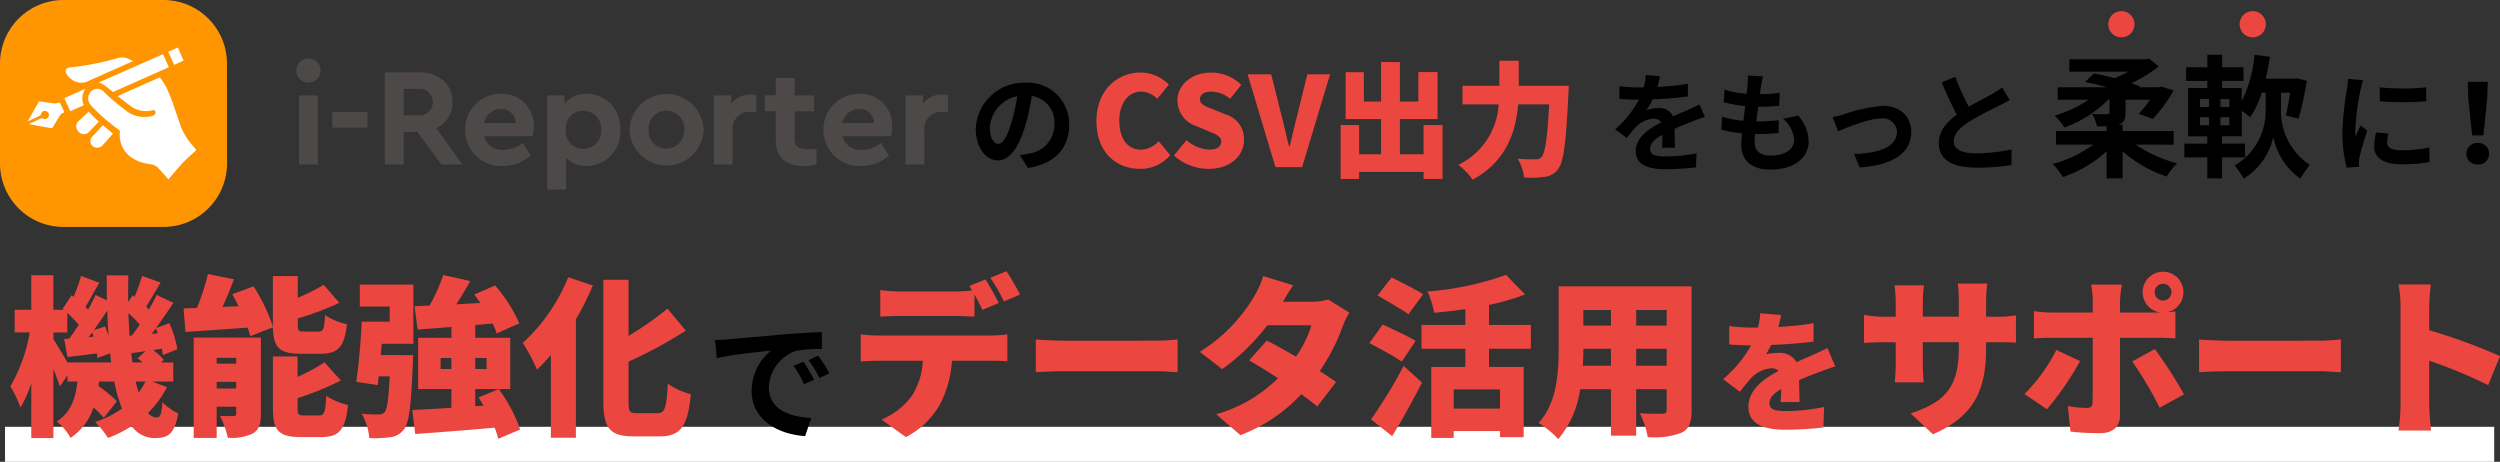 <svg xmlns="http://www.w3.org/2000/svg" width="320.742" height="59.25" viewBox="0 0 320.742 59.25">
  <rect x="0" y="0" width="320.742" height="59.25" fill="#333333" stroke="none"/>
  <g id="グループ_17850" data-name="グループ 17850" transform="translate(16114 23831.021)">
    <path id="パス_39571" data-name="パス 39571" d="M0,0H319.355V4.5H0Z" transform="translate(-16113.355 -23776.268)" fill="#fff"/>
    <path id="パス_39576" data-name="パス 39576" d="M3.822-2.52c-.518,0-1.078-.686-1.078-2.086A4.347,4.347,0,0,1,6.258-8.624a22.254,22.254,0,0,1-.742,3.36C4.956-3.388,4.4-2.52,3.822-2.52ZM7.63.574c3.5-.532,5.292-2.6,5.292-5.516a5.291,5.291,0,0,0-5.6-5.418A6.183,6.183,0,0,0,.938-4.424c0,2.338,1.3,4.032,2.828,4.032S6.482-2.1,7.308-4.9a30.13,30.13,0,0,0,.826-3.766A3.432,3.432,0,0,1,11.032-5a3.753,3.753,0,0,1-3.15,3.71c-.364.084-.756.154-1.288.224Z" transform="translate(-15989.752 -23810.047)"/>
    <path id="パス_39577" data-name="パス 39577" d="M-18.438-2.016c-.014-.63-.042-1.652-.056-2.422.854-.392,1.638-.7,2.254-.938a14.7,14.7,0,0,1,1.652-.588l-.7-1.61c-.5.238-.994.476-1.526.714-.574.252-1.162.49-1.876.826a1.889,1.889,0,0,0-1.848-1.078,4.339,4.339,0,0,0-1.568.28,8.469,8.469,0,0,0,.8-1.4A45.165,45.165,0,0,0-16.786-8.6l.014-1.624a32.015,32.015,0,0,1-3.92.406c.168-.56.266-1.036.336-1.372l-1.82-.154a7.715,7.715,0,0,1-.28,1.582h-.672a17.788,17.788,0,0,1-2.436-.154v1.624c.756.07,1.778.1,2.338.1h.168A13.552,13.552,0,0,1-26.11-4.382l1.484,1.106A17.756,17.756,0,0,1-23.338-4.8a3.431,3.431,0,0,1,2.17-.952,1.083,1.083,0,0,1,.966.476c-1.582.812-3.262,1.932-3.262,3.7,0,1.792,1.638,2.31,3.808,2.31A38.359,38.359,0,0,0-15.736.5L-15.68-1.3A21.206,21.206,0,0,1-19.614-.9c-1.358,0-2.016-.21-2.016-.98,0-.686.56-1.232,1.582-1.792-.014.6-.028,1.246-.056,1.652Zm13.86-3.71A3.849,3.849,0,0,1-3.15-3.038c0,1.148-1.064,2.03-3,2.03-1.372,0-2.072-.63-2.072-1.764,0-.252.028-.6.056-1.008h.56c.854,0,1.666-.056,2.45-.126l.042-1.652A27.5,27.5,0,0,1-7.9-5.39h-.1c.07-.616.154-1.274.238-1.89a24.845,24.845,0,0,0,2.7-.126L-5-9.058a20.347,20.347,0,0,1-2.548.168c.07-.448.112-.812.154-1.05.056-.364.126-.728.238-1.232L-9.1-11.284a8.732,8.732,0,0,1-.028,1.232c-.028.308-.056.686-.112,1.106a12.851,12.851,0,0,1-2.842-.518l-.1,1.61a17.33,17.33,0,0,0,2.758.49c-.084.63-.154,1.274-.238,1.89a11.8,11.8,0,0,1-2.73-.546l-.1,1.68a15.547,15.547,0,0,0,2.66.462c-.056.574-.1,1.064-.1,1.4C-9.926-.168-8.386.784-6.2.784c3.038,0,4.914-1.512,4.914-3.6A5.157,5.157,0,0,0-2.632-6.146ZM1.778-5.95l.714,1.82c1.19-.5,3.948-1.652,5.558-1.652a1.787,1.787,0,0,1,1.988,1.764c0,1.89-2.352,2.716-5.5,2.8L5.264.5c4.41-.266,6.608-1.988,6.608-4.494,0-2.1-1.47-3.4-3.654-3.4a19.9,19.9,0,0,0-4.97,1.078A11.846,11.846,0,0,1,1.778-5.95ZM23.534-9.758a9.572,9.572,0,0,1-1.274.84c-.658.364-1.862.98-3,1.638a32.5,32.5,0,0,1-1.736-3.836l-1.75.714c.63,1.47,1.3,2.94,1.946,4.13-1.33.98-2.3,2.114-2.3,3.654,0,2.38,2.086,3.15,4.844,3.15A27.115,27.115,0,0,0,24.724.2l.028-2a23.188,23.188,0,0,1-4.536.5c-1.918,0-2.884-.532-2.884-1.526,0-.966.77-1.764,1.932-2.52a42.459,42.459,0,0,1,3.864-2.058c.5-.252.952-.49,1.372-.742Z" transform="translate(-15880.668 -23810.047)"/>
    <path id="パス_39578" data-name="パス 39578" d="M6.272-9.772,6.286-7.98a38.372,38.372,0,0,0,5.95,0V-9.772A28.289,28.289,0,0,1,6.272-9.772ZM5.8-3.99a8.544,8.544,0,0,0-.238,1.806C5.558-.77,6.692.1,9.086.1a19.271,19.271,0,0,0,3.584-.28l-.042-1.876a15.978,15.978,0,0,1-3.472.364c-1.4,0-1.932-.364-1.932-.98a4.562,4.562,0,0,1,.168-1.162ZM2.2-10.85a10.359,10.359,0,0,1-.14,1.358A38.441,38.441,0,0,0,1.484-4,17.7,17.7,0,0,0,2.03.532L3.626.42C3.612.224,3.612,0,3.6-.154A4.073,4.073,0,0,1,3.682-.8a33.426,33.426,0,0,1,.994-3.4l-.868-.672c-.2.448-.42.91-.616,1.4a6.691,6.691,0,0,1-.056-.9A34.279,34.279,0,0,1,3.808-9.45a11.651,11.651,0,0,1,.336-1.232Z" transform="translate(-15814.962 -23810.047)"/>
    <path id="パス_39579" data-name="パス 39579" d="M6.286-3.6H7.728l.49-4.788.07-2.086H5.726l.056,2.086ZM7,.126A1.369,1.369,0,0,0,8.456-1.246,1.389,1.389,0,0,0,7-2.632,1.389,1.389,0,0,0,5.544-1.246,1.369,1.369,0,0,0,7,.126Z" transform="translate(-15803.114 -23810.047)"/>
    <path id="パス_39580" data-name="パス 39580" d="M6.416.224A4.954,4.954,0,0,0,10.3-1.536L8.8-3.328A3.094,3.094,0,0,1,6.528-2.24c-1.68,0-2.768-1.376-2.768-3.744,0-2.32,1.264-3.7,2.8-3.7a2.952,2.952,0,0,1,2.064.928l1.5-1.824a5.071,5.071,0,0,0-3.616-1.552c-3.024,0-5.68,2.272-5.68,6.24C.832-1.856,3.392.224,6.416.224Zm8.8,0C18.1.224,19.76-1.52,19.76-3.5a3.291,3.291,0,0,0-2.352-3.264L15.92-7.36c-1.056-.416-1.808-.672-1.808-1.328,0-.64.544-.992,1.424-.992a3.872,3.872,0,0,1,2.448.912l1.424-1.792a5.54,5.54,0,0,0-3.872-1.568c-2.528,0-4.32,1.6-4.32,3.6a3.486,3.486,0,0,0,2.416,3.264l1.52.64c1.024.432,1.68.656,1.68,1.344,0,.64-.5,1.04-1.552,1.04a4.813,4.813,0,0,1-2.9-1.216L10.768-1.488A6.662,6.662,0,0,0,15.216.224ZM23.792,0h3.424L30.8-11.9H27.888L26.544-6.48c-.336,1.28-.592,2.512-.928,3.808h-.08c-.352-1.3-.576-2.528-.928-3.808L23.248-11.9H20.224ZM42.8-5.392v3.744H39.76V-6.16h4.832v-6.032H42.128v3.776H39.76v-5.056H37.344v5.056H35.136v-3.76H32.8V-6.16h4.544v4.512H34.528V-5.392H32.16V1.52h2.368v-.9H42.8v.9h2.432V-5.392Zm12.208-5.04v-3.216h-2.48v3.216H47.792v2.384h4.64a9.214,9.214,0,0,1-5.168,7.76,9.422,9.422,0,0,1,1.84,1.9c4.416-2.4,5.568-6.336,5.824-9.664h3.984c-.224,4.3-.528,6.32-.992,6.784a.941.941,0,0,1-.736.272c-.448,0-1.344,0-2.32-.08a5.5,5.5,0,0,1,.816,2.416,14.24,14.24,0,0,0,2.576-.08A2.416,2.416,0,0,0,60.048.256c.72-.88,1.024-3.328,1.328-9.616.032-.3.048-1.072.048-1.072Z" transform="translate(-15974.158 -23809.582)" fill="#ec4640"/>
    <g id="グループ_17836" data-name="グループ 17836" transform="translate(-16114 -23831.021)">
      <path id="パス_39471" data-name="パス 39471" d="M29.13,20.993a8.155,8.155,0,0,1-8.123,8.122H8.123A8.147,8.147,0,0,1,0,20.993V8.125A8.155,8.155,0,0,1,8.123,0H21a8.155,8.155,0,0,1,8.123,8.122Z" transform="translate(-0.001 0)" fill="#ff9500"/>
      <path id="パス_39472" data-name="パス 39472" d="M73.261,15.356a1.552,1.552,0,1,1-1.594-1.508H71.7A1.506,1.506,0,0,1,73.26,15.3c0,.018,0,.036,0,.054m-.341,12.09H70.5V18.579h2.421Z" transform="translate(-32.139 -6.343)" fill="#4c4948"/>
      <rect id="長方形_6204" data-name="長方形 6204" width="4.513" height="2.019" transform="translate(42.631 14.353)" fill="#4c4948"/>
      <path id="パス_39473" data-name="パス 39473" d="M98.34,28.947l-3.065-4.172H93.5v4.172h-2.42V17.125H95.52c2.493,0,4.257,1.508,4.257,3.819a3.607,3.607,0,0,1-2.08,3.345l3.345,4.658Zm-4.828-6.313h2.022a1.7,1.7,0,0,0,.222-3.388,1.592,1.592,0,0,0-.222.007H93.511Z" transform="translate(-41.722 -7.844)" fill="#4c4948"/>
      <path id="パス_39474" data-name="パス 39474" d="M118.766,27.646h-6.227a2.384,2.384,0,0,0,2.5,1.752,3.893,3.893,0,0,0,2.469-.9l1,1.642a5.413,5.413,0,0,1-3.553,1.326,4.633,4.633,0,0,1-4.849-4.406c0-.075,0-.151,0-.226a4.565,4.565,0,0,1,4.5-4.633h.137a4.02,4.02,0,0,1,4.171,3.863c0,.087,0,.175,0,.262a5.53,5.53,0,0,1-.139,1.321m-6.227-1.7h4.05a1.8,1.8,0,0,0-1.806-1.792c-.038,0-.077,0-.116,0a2.191,2.191,0,0,0-2.129,1.788Z" transform="translate(-50.436 -10.168)" fill="#4c4948"/>
      <path id="パス_39475" data-name="パス 39475" d="M138.913,26.813a4.349,4.349,0,0,1-4.294,4.659,3.532,3.532,0,0,1-2.651-1.071v4.09h-2.421V22.4h2.226v1.107a3.388,3.388,0,0,1,2.846-1.314,4.317,4.317,0,0,1,4.294,4.619m-2.445.024a2.284,2.284,0,0,0-2.105-2.451q-.089-.007-.179-.007a2.2,2.2,0,0,0-2.238,2.433,2.226,2.226,0,0,0,1.983,2.446,2.352,2.352,0,0,0,.255.012A2.277,2.277,0,0,0,136.473,27q0-.082,0-.164Z" transform="translate(-59.344 -10.164)" fill="#4c4948"/>
      <path id="パス_39476" data-name="パス 39476" d="M158.542,26.852a4.759,4.759,0,0,1-9.512,0,4.759,4.759,0,0,1,9.512,0m-7.055.024a2.253,2.253,0,0,0,2.106,2.392c.06,0,.119,0,.178,0A2.281,2.281,0,0,0,156.059,27c0-.041,0-.082,0-.122a2.291,2.291,0,1,0-4.573-.275,2.331,2.331,0,0,0,0,.275Z" transform="translate(-68.269 -10.204)" fill="#4c4948"/>
      <path id="パス_39477" data-name="パス 39477" d="M174.441,22.487v2.128H173.8a2.133,2.133,0,0,0-2.384,2.311v4.428H169V22.487h2.226v1.07a3.031,3.031,0,0,1,2.432-1.18,2.461,2.461,0,0,1,.779.11" transform="translate(-77.419 -10.25)" fill="#4c4948"/>
      <path id="パス_39478" data-name="パス 39478" d="M187.7,27.522v2.019a6.832,6.832,0,0,1-1.666.219c-2.189,0-3.553-1.058-3.553-3.333V22.718h-1.4V20.674h1.4V18.448H184.9v2.238h2.505v2.045H184.9v3.491c0,1.022.535,1.374,1.642,1.374.29,0,.693-.038,1.154-.074" transform="translate(-82.951 -8.45)" fill="#4c4948"/>
      <path id="パス_39479" data-name="パス 39479" d="M203.607,27.647h-6.228a2.384,2.384,0,0,0,2.505,1.752,3.893,3.893,0,0,0,2.469-.9l1,1.643a5.414,5.414,0,0,1-3.553,1.326,4.632,4.632,0,0,1-4.848-4.406c0-.075-.005-.151-.005-.226a4.564,4.564,0,0,1,4.5-4.632q.068,0,.137,0a4.019,4.019,0,0,1,4.17,3.862c0,.087,0,.175,0,.262a5.553,5.553,0,0,1-.141,1.321m-6.228-1.7h4.05a1.8,1.8,0,0,0-1.806-1.792c-.038,0-.077,0-.115,0a2.191,2.191,0,0,0-2.129,1.788Z" transform="translate(-89.302 -10.168)" fill="#4c4948"/>
      <path id="パス_39480" data-name="パス 39480" d="M219.835,22.486v2.128h-.645a2.133,2.133,0,0,0-2.384,2.311v4.428h-2.42V22.486h2.226v1.07a3.031,3.031,0,0,1,2.432-1.18,2.489,2.489,0,0,1,.791.11" transform="translate(-98.208 -10.25)" fill="#4c4948"/>
      <rect id="長方形_6205" data-name="長方形 6205" width="1.337" height="1.836" transform="translate(21.587 6.641) rotate(-24.031)" fill="#fff"/>
      <path id="パス_39481" data-name="パス 39481" d="M17.693,16.835l.426-.063,6.092-2.712c-.183-.085-.353-.158-.523-.243a1.986,1.986,0,0,0-1.35-.17,36.61,36.61,0,0,1-5.911,1.206c-.329.024-.825.012-.876.425a.824.824,0,0,0,.231.6,2.221,2.221,0,0,0,1.911.961" transform="translate(-7.124 -6.228)" fill="#fff"/>
      <path id="パス_39482" data-name="パス 39482" d="M17.719,23.109a2.132,2.132,0,0,1,.207-2.056c-.024,0-.049.012-.073.012l-2.615,1.168.754,1.678,1.751-.778c-.012-.012-.012-.024-.024-.024" transform="translate(-6.981 -9.644)" fill="#fff"/>
      <path id="パス_39483" data-name="パス 39483" d="M20.942,27.706c-.438-.4-.864-.825-1.3-1.289-.438.45-.888.863-1.326,1.24a.93.93,0,0,0,0,1.3.889.889,0,0,0,1.243.181l.059-.047c.437-.438.875-.9,1.326-1.387" transform="translate(-8.269 -12.101)" fill="#fff"/>
      <path id="パス_39484" data-name="パス 39484" d="M21.674,31.072a.84.84,0,0,0-.055,1.186c.017.019.036.037.055.054a.938.938,0,0,0,1.3-.1c.438-.475.888-.973,1.326-1.508-.438-.341-.864-.681-1.3-1.058-.45.51-.888.985-1.326,1.423" transform="translate(-9.804 -13.581)" fill="#fff"/>
      <path id="パス_39485" data-name="パス 39485" d="M34.606,27.459c-.254-.317-.523-.608-.767-.936a7.823,7.823,0,0,1-1.107-2.007c-.243-.706-.547-1.606-.839-2.432a23.194,23.194,0,0,0-.952-2.421c-.024-.049-.063-.109-.11-.195a8.07,8.07,0,0,0-.762-1.153l-.318.134-3.345,1.484-1.714.767-.024.012c.183.158.365.3.56.45l.475.365c.254.2.51.389.766.571a3.266,3.266,0,0,0,2.676.426.283.283,0,0,1,.365.292.454.454,0,0,1-.365.438A3.9,3.9,0,0,1,26,22.777c-.012-.012-.036-.024-.049-.036-.535-.4-1.07-.8-1.605-1.253-.11-.085-.6-.51-.635-.547-.158-.134-.318-.292-.462-.438-.17-.158-.328-.3-.5-.475a1.132,1.132,0,0,0-1.557.146,1.341,1.341,0,0,0-.206,1.387,4.658,4.658,0,0,0,.717.84c.438.438.876.852,1.314,1.229.571.5,1.8,1.436,1.825,1.447a.269.269,0,0,1,.109.231A3.457,3.457,0,0,0,26.2,28.422a5.233,5.233,0,0,0,1.274.718,7.574,7.574,0,0,0,1.423.317,1.792,1.792,0,0,1,.8.329,21.161,21.161,0,0,1,1.471,1.63c0-.024,1.8-2.128,1.922-2.213.511-.535,1.058-1,1.533-1.436.124-.111.146-.086-.022-.308" transform="translate(-9.564 -8.389)" fill="#fff"/>
      <path id="パス_39486" data-name="パス 39486" d="M23.645,16.33l-.28.122a3.575,3.575,0,0,1,1.142.669v-.012c.231.195.45.389.681.571l7.178-3.187-.742-1.678Z" transform="translate(-10.704 -5.87)" fill="#fff"/>
      <path id="パス_39487" data-name="パス 39487" d="M9.961,24.257c-.327-.037-1.85-.268-1.85-.268a.14.14,0,0,0-.073,0,.128.128,0,0,0-.073.063c-.012.024-1.07,1.885-1.07,1.885l-.365.635C6.688,26.5,8,25.879,8.1,25.842s.122-.109.146-.231a.525.525,0,0,1,.17-.28.587.587,0,0,1,.331-.114.52.52,0,1,1-.17,1.01.636.636,0,0,0-.158-.073.371.371,0,0,0-.195.037c-.268.122-1.5.706-1.523.718l1.97.365.9.158s.085.024.122-.024l.353-.571.635-1.034a.661.661,0,0,1,.243-.254c.158-.085.329-.17.329-.17l-.6-1.278a1.408,1.408,0,0,1-.694.156" transform="translate(-2.992 -10.986)" fill="#fff"/>
    </g>
    <g id="グループ_17839" data-name="グループ 17839" transform="translate(-15851.276 -23829.592)">
      <path id="パス_39582" data-name="パス 39582" d="M-.85-2.873V-4.624H-7.4V-5.44h-.578l.051-.017c.7-.221.9-.612.9-1.513V-8.636h3.145A13.1,13.1,0,0,1-5.338-6.817l1.819.646A20.52,20.52,0,0,0-.85-9.826l-1.564-.493-.357.085h-2.5l.1-.1c-.323-.136-.714-.289-1.1-.425a16.323,16.323,0,0,0,3.5-2.159l-1.241-.986-.408.085h-9.809v1.581h7.565a18.253,18.253,0,0,1-1.751.833c-.918-.238-1.819-.459-2.669-.6L-12.223-10.9a26.9,26.9,0,0,1,2.822.663h-6.324v1.6h3.961A15.71,15.71,0,0,1-16.116-6.6a8.133,8.133,0,0,1,1.258,1.53,15.585,15.585,0,0,0,5.627-3.57h.153v1.581c0,.2-.085.255-.34.272-.238.017-1.156.017-1.887-.034a5.869,5.869,0,0,1,.612,1.6c.442,0,.867,0,1.241-.017v.612h-6.494v1.751h4.777A15.454,15.454,0,0,1-16.388-.391a7.931,7.931,0,0,1,1.326,1.683,15.986,15.986,0,0,0,5.61-3.315V1.462H-7.4V-2.006a16.62,16.62,0,0,0,5.661,3.23A7.591,7.591,0,0,1-.391-.476a16.908,16.908,0,0,1-5.321-2.4ZM6.29-7.7H5.151v-1.02H6.29Zm0,2.346H5.151V-6.392H6.29ZM2.533-6.392H3.689v1.037H2.533Zm0-2.329H3.689V-7.7H2.533ZM12.92-9.537h1.173c-.17,1.088-.374,2.176-.544,2.924l1.632.408a47.518,47.518,0,0,0,1.054-4.862l-1.343-.323-.306.051H10.965a28.269,28.269,0,0,0,.527-2.805L9.52-14.4a16.563,16.563,0,0,1-1.632,5.95v-1.683H5.372v-.918H8.109V-12.8H5.372v-1.6h-1.9v1.6H.748v1.751h2.72v.918H1v6.188H3.468v.935H.527v1.768H3.468v2.7H5.355v-2.7H8.313V-3.009H5.355v-.935H7.888V-7.208a12.838,12.838,0,0,1,1.088.816,12.284,12.284,0,0,0,1.479-3.145h.493v2.516A8.07,8.07,0,0,1,6.987-.2,10.6,10.6,0,0,1,8.126,1.5a8.467,8.467,0,0,0,3.808-5.355A8.734,8.734,0,0,0,15.4,1.5,18.246,18.246,0,0,1,16.609-.289,8.188,8.188,0,0,1,12.92-7.021Z" transform="translate(17 20.001)"/>
      <path id="パス_39542" data-name="パス 39542" d="M477.293,5.325a1.683,1.683,0,1,1-1.684-1.683,1.683,1.683,0,0,1,1.684,1.683" transform="translate(-466.164 -3.642)" fill="#ec4640"/>
      <path id="パス_39543" data-name="パス 39543" d="M477.293,5.325a1.683,1.683,0,1,1-1.684-1.683,1.683,1.683,0,0,1,1.684,1.683" transform="translate(-449.317 -3.642)" fill="#ec4640"/>
    </g>
    <path id="パス_39581" data-name="パス 39581" d="M17.666-5.17a8.4,8.4,0,0,1-.88,1.408c-.132-.44-.264-.9-.374-1.408ZM7.656-7.612c-.55-.968-1.408-2.376-1.8-2.992v-.858H7.634V-13.97a18.789,18.789,0,0,1,1.474,1.518c-.418.638-.836,1.254-1.232,1.782l-.638.044.418,2.31c1.188-.132,2.464-.286,3.784-.462.022.22.044.418.044.594l1.65-.594c.044.4.088.792.132,1.166Zm2.706-3.256.462-.594c.066.176.11.352.176.55Zm.682-.9c.572-.792,1.166-1.65,1.716-2.486.044,1.122.088,2.222.176,3.278-.132-.418-.286-.858-.44-1.254Zm4.576.726c-.066-.946-.11-1.914-.154-2.9a13.045,13.045,0,0,1,1.452,1.474c-.33.506-.682.99-1.012,1.408Zm2.838-.242c.176-.22.352-.462.528-.7a5.475,5.475,0,0,1,.242.638ZM15.994-7.612c-.066-.4-.11-.792-.154-1.188q.891-.132,1.848-.264l-1.034.9c.2.154.418.352.638.55ZM18.5-5.17H21.23V-7.612H19.646l.374-.33A7.734,7.734,0,0,0,18.656-9.2l1.1-.176a6.873,6.873,0,0,1,.132.814l1.87-.748a13.667,13.667,0,0,0-1.034-3.344l-1.716.638c.77-1.056,1.54-2.2,2.244-3.234L19.1-16.28c-.264.572-.616,1.21-.99,1.87-.11-.11-.22-.242-.352-.352.55-.858,1.188-2.024,1.848-3.1l-2.376-.858a23.586,23.586,0,0,1-.968,2.684l-.242-.2-.572.88c-.022-1.122,0-2.266.022-3.432H12.694c0,1.078,0,2.156.022,3.212l-1.452-.7c-.264.572-.594,1.232-.968,1.892-.11-.11-.22-.242-.33-.352.528-.88,1.144-2.046,1.782-3.1l-2.354-.88a23.267,23.267,0,0,1-.946,2.684l-.264-.2L7.04-14.5l.154.132H5.852V-18.81H3.014v4.444H.88v2.9H2.816A20.791,20.791,0,0,1,.33-4.554a17.233,17.233,0,0,1,1.3,2.728A15.419,15.419,0,0,0,3.014-4.95V2.09H5.852V-6.776c.33.814.638,1.65.836,2.244l.968-1.43v.792H8.932c-.22,2-.726,3.872-2.64,5.126a7.336,7.336,0,0,1,1.76,2.112A7.548,7.548,0,0,0,11-1.826a10.594,10.594,0,0,1,1.32,1.32L13.992-2.64a16.521,16.521,0,0,0-2.354-1.936L11.7-5.17h1.958a21.2,21.2,0,0,0,.99,3.476A13,13,0,0,1,11.2.022a11.808,11.808,0,0,1,1.65,2.046A14.506,14.506,0,0,0,15.884.55a3.673,3.673,0,0,0,2.948,1.54c1.848,0,2.574-.616,3.036-3.168a7.113,7.113,0,0,1-2.024-1.43C19.734-.9,19.536-.55,19.052-.55A1.392,1.392,0,0,1,18-1.144a12.536,12.536,0,0,0,2.42-3.3Zm15.51-6.952c.066,2.552.792,3.388,3.542,3.388h2.6c2.2,0,3.036-.836,3.366-3.784A8.463,8.463,0,0,1,40.7-13.684c-.088,1.8-.22,2.112-.858,2.112h-1.8c-.726,0-.836-.088-.836-.9v-.792a35.846,35.846,0,0,0,5.324-2l-2-2.31A27.382,27.382,0,0,1,37.2-15.906V-18.7h-3.19v6.49a22.067,22.067,0,0,0-2.486-5.17L28.8-16.368c.286.484.55,1.012.814,1.54l-2.068.088c.506-1.1,1.012-2.332,1.474-3.542l-3.344-.682a28.617,28.617,0,0,1-1.408,4.356q-.924.033-1.716.066l.242,3.014c2.244-.154,5.126-.352,7.986-.55a9.486,9.486,0,0,1,.308,1.1ZM26.8-4.268v-.858H29.3v.858ZM29.3-8.206v.748H26.8v-.748Zm3.168-2.6H23.848V2.068H26.8v-4H29.3v.858c0,.264-.088.33-.352.33A16.021,16.021,0,0,1,27.214-.77a11.639,11.639,0,0,1,1.012,2.816,6.271,6.271,0,0,0,3.168-.528c.836-.462,1.078-1.232,1.078-2.53ZM38.06-.814c-.748,0-.88-.088-.88-.924v-1.3A37.5,37.5,0,0,0,42.724-5.3l-2.09-2.332a23.683,23.683,0,0,1-3.454,1.87V-8.382H34.012v6.666c0,2.772.7,3.674,3.542,3.674h2.684c2.266,0,3.08-.924,3.41-4.114a9.042,9.042,0,0,1-2.794-1.166c-.11,2.112-.242,2.508-.924,2.508Zm9.79-7.744.132-1.452H52.03V-17.6H45.166v2.816h3.828v1.936H45.408c-.11,2.53-.4,5.676-.7,7.722l2.75.418q.066-.528.132-1.122h1.408c-.154,2.97-.33,4.268-.66,4.6a.9.9,0,0,1-.77.286c-.44,0-1.276,0-2.156-.088a7.613,7.613,0,0,1,.968,3.124,15.562,15.562,0,0,0,2.662-.11,2.523,2.523,0,0,0,1.8-1.034c.66-.814.9-3.124,1.122-8.338.022-.374.044-1.166.044-1.166Zm7.678,1.782V-8.184h1.386v1.408Zm5.9-1.408v1.408H59.972V-8.184ZM65.736.99A19.224,19.224,0,0,0,62.986-4.2l-2.6,1.078q.33.495.66,1.056L59.972-2V-4.2H64.46V-10.78H59.972v-1.628l2.222-.2a7.177,7.177,0,0,1,.528,1.276l2.9-1.3a19.12,19.12,0,0,0-3.1-4.862L59.84-16.324c.264.33.528.7.792,1.078l-3.1.176c.616-.924,1.232-1.958,1.8-2.992l-3.454-.77a25.329,25.329,0,0,1-1.76,3.916l-1.936.088.4,2.992c1.276-.088,2.75-.2,4.334-.33v1.386H52.646V-4.2h4.268v2.4c-1.87.132-3.608.22-5.016.286l.374,3.08c2.794-.2,6.556-.484,10.186-.814a10.587,10.587,0,0,1,.462,1.43ZM71.9-18.546a23.168,23.168,0,0,1-5.83,8.426,23.609,23.609,0,0,1,1.826,3.432A21.322,21.322,0,0,0,69.674-8.58V2.046h3.212v-15.2a36.3,36.3,0,0,0,2.178-4.334ZM80.74-1.1c-.99,0-1.1-.176-1.1-1.54V-7.722A54.891,54.891,0,0,0,86.988-11.7L84.634-14.52a41.136,41.136,0,0,1-4.994,3.5v-7.194H76.406V-2.662c0,3.5.858,4.532,3.894,4.532h3.366c2.772,0,3.608-1.5,3.96-5.412a9.4,9.4,0,0,1-2.948-1.342C84.5-1.826,84.326-1.1,83.336-1.1Z" transform="translate(-16113 -23776.906)" fill="#ec4640"/>
    <path id="パス_39572" data-name="パス 39572" d="M21.868-16.324a31.4,31.4,0,0,0-1.738-2.992l-2.068.836A24.54,24.54,0,0,1,19.8-15.444Zm-8.4,2.75c.836,0,1.738.044,2.552.088v-2.86c.374.682.748,1.408,1.034,1.98l2.09-.88c-.4-.77-1.166-2.2-1.716-3.014l-2.068.836c.11.176.242.374.352.572a19.19,19.19,0,0,1-2.244.132H6.49A19.9,19.9,0,0,1,3.938-16.9v3.41c.726-.044,1.782-.088,2.552-.088ZM3.652-11.066A18.853,18.853,0,0,1,1.43-11.22v3.476c.616-.044,1.584-.088,2.222-.088H9.394a9.174,9.174,0,0,1-1.408,4.51A9.168,9.168,0,0,1,4.092-.286L7.216,1.958A10.422,10.422,0,0,0,11.682-2.4a14.031,14.031,0,0,0,1.452-5.434h4.928c.66,0,1.584.022,2.178.066V-11.22a16.043,16.043,0,0,1-2.178.154Zm20.24,4.708c.9-.066,2.552-.132,3.806-.132H39.38c.9,0,2.134.11,2.706.132v-4.2c-.638.044-1.716.154-2.706.154H27.7c-1.078,0-2.926-.088-3.806-.154Zm37.532-9.328a8.288,8.288,0,0,1-2.178.286H55.594c.33-.572.836-1.43,1.32-2.112L53.064-18.7A11.474,11.474,0,0,1,51.9-16.082a20.832,20.832,0,0,1-6.974,7.106l2.882,2.222a27.475,27.475,0,0,0,5.786-5.632h5.654a14.084,14.084,0,0,1-1.98,4.026c-1.32-.77-2.662-1.5-3.74-2.068L51.26-7.876c1.034.594,2.354,1.408,3.7,2.288a18.373,18.373,0,0,1-7.92,4.62l3.1,2.684a20.656,20.656,0,0,0,7.81-5.258c.792.572,1.518,1.122,2.046,1.584L62.414-5.1c-.55-.4-1.276-.88-2.09-1.408a25.554,25.554,0,0,0,2.926-5.7,11.523,11.523,0,0,1,.858-1.8Zm12.166-.682c-.946-.594-2.882-1.562-4.048-2.156l-1.8,2.31c1.21.726,3.1,1.782,3.96,2.42Zm-.968,5.984c-.99-.594-3.014-1.54-4.224-2.09L66.682-10.1c1.3.682,3.256,1.738,4.158,2.376ZM69.608,1.848c1.342-2.2,2.662-4.576,3.828-6.886L71.082-7.172A62.624,62.624,0,0,1,66.9-.308ZM83.446-1.694h-5.94V-4.158h5.94Zm3.96-7.678V-12.43H82.038V-15a27.708,27.708,0,0,0,4.62-1.342l-2.442-2.508A38.081,38.081,0,0,1,74.14-16.72,11.913,11.913,0,0,1,75-13.992c1.3-.11,2.662-.264,4-.462v2.024H73.37v3.058H79V-7.04H74.624V2.068h2.882v-.88h5.94V1.98h3.036V-7.04H82.038V-9.372Zm13.508,2.178V-9.372h3.916v2.178Zm-6.842,0q.066-1.155.066-2.178H97.68v2.178Zm3.608-7.15v2H94.138v-2Zm7.15,2h-3.916v-2h3.916Zm3.19-5.038H90.97v7.854c0,3.1-.176,7.062-2.574,9.68a12.827,12.827,0,0,1,2.53,2.068,12.493,12.493,0,0,0,2.794-6.4h3.96V1.782h3.234V-4.18h3.916v2.64c0,.374-.154.506-.55.506s-1.826.022-2.9-.066a11.35,11.35,0,0,1,1.012,3.058,9.8,9.8,0,0,0,4.334-.55c.968-.484,1.3-1.32,1.3-2.9Z" transform="translate(-16005 -23776.906)" fill="#ec4640"/>
    <path id="パス_39573" data-name="パス 39573" d="M16.808-13.486v-2.068a17.629,17.629,0,0,1,.154-2.178H13.178a14.357,14.357,0,0,1,.132,2.178v2.068H8.69v-1.8a17.136,17.136,0,0,1,.154-2.222H5.06a17.372,17.372,0,0,1,.154,2.2v1.826H3.63a13.016,13.016,0,0,1-2.486-.242v3.608c.638-.044,1.3-.088,2.486-.088H5.214v2.662A21.471,21.471,0,0,1,5.082-5.06H8.8c-.044-.55-.11-1.408-.11-2.486v-2.662h4.62v.792c0,4.972-1.782,6.886-6.182,8.338l2.86,2.684c5.478-2.4,6.82-5.9,6.82-11.11v-.7H18c1.254,0,2.024,0,2.64.066v-3.52a14.123,14.123,0,0,1-2.662.176Zm9.02,4.268a22.4,22.4,0,0,1-4.092,5.654l2.882,1.958a38.311,38.311,0,0,0,4.246-6.182Zm12.606-7.414a1.08,1.08,0,0,1,1.078-1.078,1.08,1.08,0,0,1,1.078,1.078,1.08,1.08,0,0,1-1.078,1.078A1.08,1.08,0,0,1,38.434-16.632Zm.308,5.852c.638,0,1.606.022,2.354.088v-3.476c-.286.044-.66.066-1.078.11a2.62,2.62,0,0,0,2.112-2.574,2.61,2.61,0,0,0-2.618-2.618,2.61,2.61,0,0,0-2.618,2.618,2.629,2.629,0,0,0,2.376,2.618H33.99v-1.452a15.591,15.591,0,0,1,.242-2.134H30.294a14.094,14.094,0,0,1,.2,2.112v1.474h-5.28a19.642,19.642,0,0,1-2.266-.176v3.5c.638-.066,1.606-.088,2.266-.088h5.28c0,1.166,0,7.634-.022,8.25-.022.572-.22.748-.77.748a14.1,14.1,0,0,1-2.4-.242l.33,3.278a30.953,30.953,0,0,0,3.828.2c1.694,0,2.53-.9,2.53-2.244V-10.78Zm-3.19,3.036a46.079,46.079,0,0,1,3.52,5.94L42.2-3.52a54.5,54.5,0,0,0-3.74-5.808Zm8.58,1.386c.9-.066,2.552-.132,3.806-.132H59.62c.9,0,2.134.11,2.706.132v-4.2c-.638.044-1.716.154-2.706.154H47.938c-1.078,0-2.926-.088-3.806-.154Zm38.61-2.068a72.736,72.736,0,0,0-9.086-3.322v-3.014a26.156,26.156,0,0,1,.22-2.86H69.718a15.369,15.369,0,0,1,.264,2.86V-2.2a24.7,24.7,0,0,1-.264,3.322H73.9c-.11-.99-.242-2.728-.242-3.322V-7.854a68.612,68.612,0,0,1,7.568,3.146Z" transform="translate(-15876 -23776.906)" fill="#ec4640"/>
    <path id="パス_39574" data-name="パス 39574" d="M10.88-2.533c-.017-.748-.051-1.887-.068-2.805.884-.391,1.7-.714,2.346-.952.646-.255,1.7-.646,2.3-.816l-1-2.346c-.714.34-1.411.663-2.142.986-.595.272-1.139.493-1.819.816A2.449,2.449,0,0,0,8.245-8.84a8.106,8.106,0,0,0-1.666.17,9.6,9.6,0,0,0,.646-1.19c1.8-.068,3.859-.221,5.44-.425l.017-2.363a38.661,38.661,0,0,1-4.539.476,14.774,14.774,0,0,0,.374-1.53l-2.686-.221a9.816,9.816,0,0,1-.289,1.836H4.879a21.881,21.881,0,0,1-3.026-.2v2.363c.884.085,2.108.119,2.805.119a15.479,15.479,0,0,1-3.6,4.335L3.23-3.842a20.462,20.462,0,0,1,1.564-1.9A4.042,4.042,0,0,1,7.276-6.868a1.265,1.265,0,0,1,.918.34c-1.87.986-3.876,2.4-3.876,4.59,0,2.244,1.989,2.958,4.76,2.958A45.3,45.3,0,0,0,13.94.731L14.025-1.9a25.087,25.087,0,0,1-4.9.527c-1.581,0-2.108-.289-2.108-1,0-.68.459-1.224,1.513-1.836-.017.629-.051,1.258-.085,1.683Z" transform="translate(-15894 -23776.906)" fill="#ec4640"/>
    <path id="パス_39575" data-name="パス 39575" d="M4.08-8.84l-1.258.527A13.117,13.117,0,0,1,4.148-5.95L5.44-6.528A22.28,22.28,0,0,0,4.08-8.84Zm1.9-.782-1.241.578A14.955,14.955,0,0,1,6.137-6.749l1.275-.612A25.429,25.429,0,0,0,5.984-9.622ZM-7.259-11.628l.221,2.312c1.955-.425,5.491-.8,6.953-.952A6.676,6.676,0,0,0-2.567-5.083C-2.567-1.428.765.476,4.3.7l.782-2.329c-2.856-.136-5.44-1.139-5.44-3.91A5.11,5.11,0,0,1,3.2-10.251a17.385,17.385,0,0,1,3.247-.221l-.017-2.176c-1.19.051-3.026.153-4.76.289-3.077.272-5.865.527-7.276.646C-5.933-11.679-6.579-11.645-7.259-11.628Z" transform="translate(-16015 -23775.771)"/>
  </g>
</svg>
